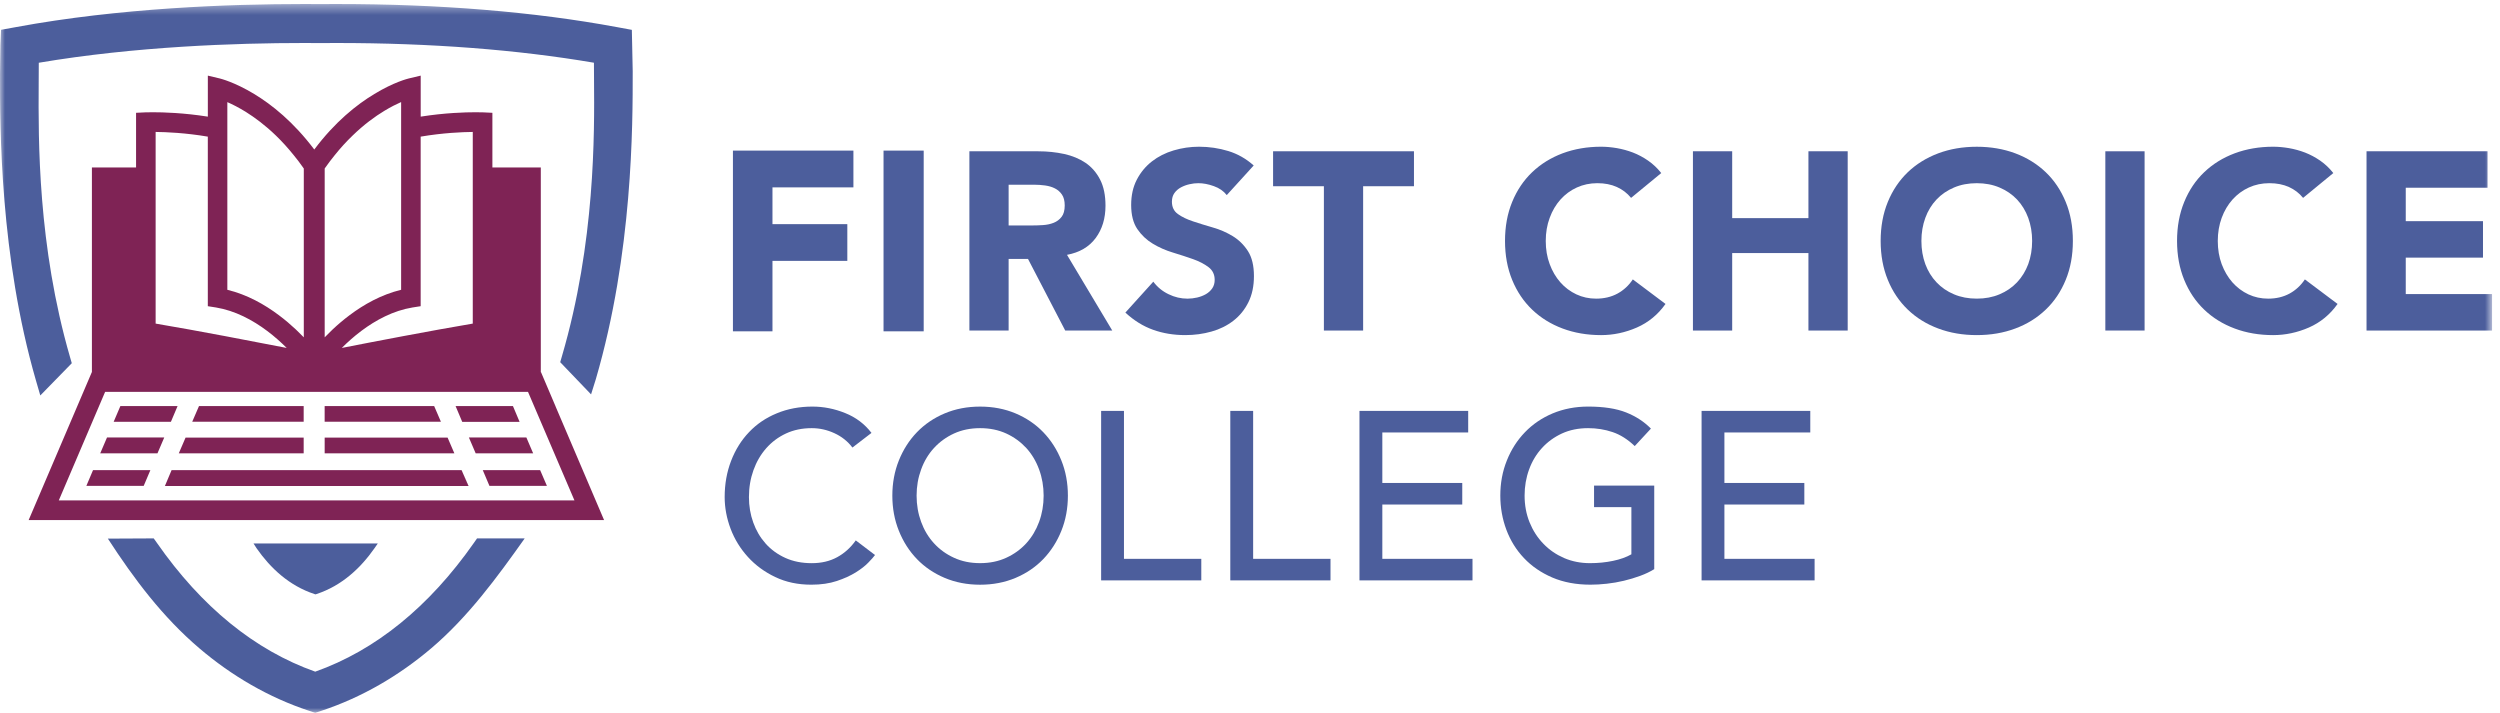 <svg width="249" height="71" viewBox="0 0 249 71" fill="none" xmlns="http://www.w3.org/2000/svg">
<path fill-rule="evenodd" clip-rule="evenodd" d="M73 15H85V18.662H76.938V22.325H84.393V25.983H76.938V33H73V15Z" fill="#4C5E9C"/>
<path fill-rule="evenodd" clip-rule="evenodd" d="M88 33H92V15H88V33Z" fill="#4C5E9C"/>
<path fill-rule="evenodd" clip-rule="evenodd" d="M100.459 22.456H102.763C103.114 22.456 103.487 22.446 103.879 22.419C104.273 22.394 104.628 22.318 104.945 22.191C105.26 22.067 105.525 21.87 105.735 21.599C105.943 21.333 106.046 20.951 106.046 20.465C106.046 20.012 105.954 19.648 105.771 19.38C105.589 19.111 105.352 18.905 105.07 18.765C104.785 18.618 104.463 18.526 104.092 18.472C103.723 18.423 103.365 18.398 103.013 18.398H100.459V22.456ZM96.551 15.069H103.414C104.318 15.069 105.174 15.16 105.987 15.335C106.794 15.512 107.505 15.806 108.115 16.215C108.723 16.628 109.208 17.184 109.567 17.881C109.928 18.577 110.107 19.449 110.107 20.49C110.107 21.75 109.782 22.825 109.131 23.706C108.478 24.589 107.524 25.147 106.273 25.382L110.782 32.923H106.097L102.388 25.787H100.459V32.923H96.551V15.069Z" fill="#4C5E9C"/>
<path fill-rule="evenodd" clip-rule="evenodd" d="M122.186 19.431C121.868 19.028 121.439 18.728 120.896 18.538C120.351 18.341 119.837 18.246 119.354 18.246C119.069 18.246 118.778 18.278 118.478 18.348C118.175 18.414 117.894 18.52 117.624 18.662C117.357 18.805 117.138 18.995 116.972 19.229C116.805 19.463 116.723 19.751 116.723 20.088C116.723 20.625 116.921 21.037 117.325 21.322C117.725 21.61 118.23 21.853 118.839 22.052C119.451 22.256 120.105 22.458 120.808 22.66C121.509 22.86 122.163 23.145 122.774 23.516C123.384 23.886 123.889 24.382 124.291 25.004C124.693 25.629 124.892 26.457 124.892 27.501C124.892 28.493 124.709 29.361 124.342 30.101C123.976 30.84 123.477 31.455 122.851 31.94C122.223 32.427 121.499 32.79 120.67 33.022C119.842 33.257 118.969 33.376 118.05 33.376C116.898 33.376 115.831 33.2 114.843 32.845C113.857 32.493 112.938 31.922 112.087 31.133L114.869 28.055C115.27 28.592 115.775 29.01 116.386 29.302C116.994 29.6 117.624 29.746 118.278 29.746C118.592 29.746 118.916 29.708 119.242 29.633C119.567 29.556 119.857 29.442 120.118 29.292C120.377 29.14 120.586 28.945 120.746 28.712C120.904 28.474 120.982 28.199 120.982 27.878C120.982 27.341 120.779 26.918 120.368 26.607C119.96 26.296 119.445 26.029 118.827 25.809C118.209 25.591 117.541 25.374 116.822 25.155C116.105 24.939 115.434 24.644 114.819 24.272C114.202 23.901 113.688 23.417 113.275 22.812C112.867 22.206 112.664 21.407 112.664 20.413C112.664 19.457 112.851 18.617 113.226 17.895C113.602 17.17 114.105 16.564 114.73 16.077C115.357 15.589 116.08 15.223 116.898 14.98C117.717 14.737 118.559 14.613 119.428 14.613C120.43 14.613 121.402 14.758 122.336 15.043C123.272 15.329 124.115 15.809 124.869 16.482L122.186 19.431Z" fill="#4C5E9C"/>
<path fill-rule="evenodd" clip-rule="evenodd" d="M131.859 18.548H126.799V15.067H140.831V18.548H135.768V32.922H131.859V18.548Z" fill="#4C5E9C"/>
<path fill-rule="evenodd" clip-rule="evenodd" d="M162.455 19.709C162.07 19.237 161.596 18.876 161.037 18.624C160.477 18.372 159.832 18.245 159.093 18.245C158.361 18.245 157.678 18.389 157.054 18.674C156.426 18.959 155.882 19.361 155.423 19.874C154.966 20.388 154.604 20.995 154.348 21.702C154.086 22.405 153.957 23.173 153.957 23.998C153.957 24.837 154.086 25.608 154.348 26.305C154.604 27 154.959 27.606 155.411 28.12C155.862 28.633 156.392 29.029 157.003 29.317C157.611 29.602 158.268 29.745 158.969 29.745C159.77 29.745 160.48 29.578 161.101 29.241C161.718 28.904 162.229 28.433 162.629 27.828L165.884 30.273C165.134 31.335 164.182 32.115 163.029 32.622C161.88 33.123 160.689 33.377 159.471 33.377C158.084 33.377 156.805 33.158 155.636 32.72C154.468 32.283 153.459 31.659 152.605 30.842C151.752 30.027 151.087 29.039 150.612 27.88C150.136 26.718 149.899 25.425 149.899 23.998C149.899 22.566 150.136 21.272 150.612 20.113C151.087 18.952 151.752 17.964 152.605 17.149C153.459 16.335 154.468 15.709 155.636 15.27C156.805 14.834 158.084 14.613 159.471 14.613C159.972 14.613 160.496 14.661 161.037 14.753C161.58 14.848 162.114 14.993 162.642 15.194C163.167 15.397 163.674 15.667 164.155 16.001C164.64 16.338 165.076 16.749 165.46 17.237L162.455 19.709Z" fill="#4C5E9C"/>
<path fill-rule="evenodd" clip-rule="evenodd" d="M168.616 15.066H172.526V21.726H180.12V15.066H184.03V32.922H180.12V25.205H172.526V32.922H168.616V15.066Z" fill="#4C5E9C"/>
<path fill-rule="evenodd" clip-rule="evenodd" d="M191.372 23.997C191.372 24.838 191.504 25.604 191.761 26.307C192.019 27.001 192.391 27.606 192.876 28.119C193.361 28.631 193.942 29.032 194.619 29.314C195.296 29.602 196.053 29.744 196.887 29.744C197.721 29.744 198.478 29.602 199.152 29.314C199.831 29.032 200.412 28.631 200.898 28.119C201.381 27.606 201.751 27.001 202.013 26.307C202.268 25.604 202.401 24.838 202.401 23.997C202.401 23.171 202.268 22.408 202.013 21.702C201.751 20.995 201.381 20.387 200.898 19.873C200.412 19.359 199.831 18.962 199.152 18.677C198.478 18.389 197.721 18.246 196.887 18.246C196.053 18.246 195.296 18.389 194.619 18.677C193.942 18.962 193.361 19.359 192.876 19.873C192.391 20.387 192.019 20.995 191.761 21.702C191.504 22.408 191.372 23.171 191.372 23.997M187.313 23.997C187.313 22.567 187.551 21.271 188.028 20.111C188.501 18.953 189.171 17.965 190.021 17.147C190.87 16.337 191.884 15.709 193.055 15.27C194.223 14.835 195.499 14.616 196.887 14.616C198.272 14.616 199.552 14.835 200.719 15.27C201.891 15.709 202.9 16.337 203.75 17.147C204.608 17.965 205.266 18.953 205.744 20.111C206.222 21.271 206.458 22.567 206.458 23.997C206.458 25.426 206.222 26.719 205.744 27.88C205.266 29.04 204.608 30.027 203.75 30.842C202.9 31.657 201.891 32.286 200.719 32.721C199.552 33.159 198.272 33.376 196.887 33.376C195.499 33.376 194.223 33.159 193.055 32.721C191.884 32.286 190.87 31.657 190.021 30.842C189.171 30.027 188.501 29.04 188.028 27.88C187.551 26.719 187.313 25.426 187.313 23.997" fill="#4C5E9C"/>
<mask id="mask0" mask-type="alpha" maskUnits="userSpaceOnUse" x="0" y="0" width="249" height="72">
<path fill-rule="evenodd" clip-rule="evenodd" d="M0 71H248.209V0.4H0V71Z" fill="white"/>
</mask>
<g mask="url(#mask0)">
<path fill-rule="evenodd" clip-rule="evenodd" d="M209.692 32.921H213.601V15.068H209.692V32.921Z" fill="#4C5E9C"/>
<path fill-rule="evenodd" clip-rule="evenodd" d="M229.388 19.709C229.004 19.237 228.533 18.876 227.974 18.624C227.411 18.372 226.766 18.245 226.027 18.245C225.295 18.245 224.612 18.389 223.988 18.674C223.361 18.959 222.819 19.361 222.358 19.874C221.9 20.388 221.54 20.995 221.279 21.702C221.022 22.405 220.891 23.173 220.891 23.998C220.891 24.837 221.022 25.608 221.279 26.305C221.54 27 221.895 27.606 222.345 28.12C222.799 28.633 223.329 29.029 223.937 29.317C224.546 29.602 225.202 29.745 225.906 29.745C226.709 29.745 227.414 29.578 228.037 29.241C228.652 28.904 229.164 28.433 229.565 27.828L232.822 30.273C232.068 31.335 231.118 32.115 229.964 32.622C228.812 33.123 227.624 33.377 226.407 33.377C225.02 33.377 223.741 33.158 222.574 32.72C221.405 32.283 220.393 31.659 219.541 30.842C218.685 30.027 218.024 29.039 217.549 27.88C217.073 26.718 216.834 25.425 216.834 23.998C216.834 22.566 217.073 21.272 217.549 20.113C218.024 18.952 218.685 17.964 219.541 17.149C220.393 16.335 221.405 15.709 222.574 15.27C223.741 14.834 225.02 14.613 226.407 14.613C226.908 14.613 227.428 14.661 227.974 14.753C228.517 14.848 229.053 14.993 229.578 15.194C230.102 15.397 230.608 15.667 231.093 16.001C231.577 16.338 232.013 16.749 232.398 17.237L229.388 19.709Z" fill="#4C5E9C"/>
<path fill-rule="evenodd" clip-rule="evenodd" d="M235.706 15.066V32.923H248.209V29.29H239.613V25.66H247.306V22.028H239.613V18.698H247.758V15.066H235.706Z" fill="#4C5E9C"/>
<path fill-rule="evenodd" clip-rule="evenodd" d="M84.902 44.575C84.43 43.953 83.827 43.476 83.103 43.145C82.373 42.81 81.626 42.644 80.849 42.644C79.902 42.644 79.048 42.82 78.281 43.177C77.514 43.535 76.861 44.025 76.314 44.646C75.769 45.266 75.346 45.989 75.045 46.827C74.745 47.663 74.594 48.555 74.594 49.51C74.594 50.4 74.736 51.244 75.022 52.036C75.305 52.832 75.716 53.532 76.256 54.138C76.791 54.739 77.448 55.218 78.221 55.568C78.992 55.918 79.872 56.092 80.849 56.092C81.814 56.092 82.662 55.892 83.385 55.495C84.112 55.097 84.729 54.541 85.235 53.824L87.152 55.28C87.027 55.456 86.805 55.705 86.489 56.03C86.176 56.359 85.756 56.683 85.235 57.01C84.713 57.331 84.088 57.621 83.351 57.866C82.617 58.111 81.769 58.235 80.805 58.235C79.475 58.235 78.281 57.983 77.213 57.472C76.147 56.965 75.24 56.297 74.491 55.472C73.737 54.642 73.165 53.712 72.77 52.671C72.378 51.627 72.177 50.577 72.177 49.51C72.177 48.205 72.392 47.004 72.82 45.896C73.245 44.791 73.841 43.839 74.609 43.037C75.373 42.232 76.291 41.61 77.366 41.168C78.441 40.719 79.627 40.496 80.924 40.496C82.026 40.496 83.113 40.71 84.178 41.141C85.246 41.568 86.12 42.228 86.8 43.118L84.902 44.575Z" fill="#4C5E9C"/>
<path fill-rule="evenodd" clip-rule="evenodd" d="M97.618 56.089C98.581 56.089 99.451 55.911 100.226 55.552C101 55.198 101.662 54.718 102.218 54.111C102.768 53.506 103.195 52.795 103.494 51.98C103.796 51.16 103.946 50.289 103.946 49.366C103.946 48.446 103.796 47.575 103.494 46.758C103.195 45.937 102.768 45.226 102.218 44.621C101.662 44.019 101 43.535 100.226 43.178C99.451 42.824 98.581 42.644 97.618 42.644C96.654 42.644 95.788 42.824 95.014 43.178C94.241 43.535 93.576 44.019 93.025 44.621C92.469 45.226 92.043 45.937 91.745 46.758C91.443 47.575 91.293 48.446 91.293 49.366C91.293 50.289 91.443 51.16 91.745 51.98C92.043 52.795 92.469 53.506 93.025 54.111C93.576 54.718 94.241 55.198 95.014 55.552C95.788 55.911 96.654 56.089 97.618 56.089M97.618 58.238C96.339 58.238 95.161 58.01 94.089 57.558C93.013 57.103 92.096 56.48 91.329 55.686C90.559 54.887 89.962 53.952 89.527 52.87C89.094 51.792 88.877 50.623 88.877 49.366C88.877 48.11 89.094 46.94 89.527 45.861C89.962 44.781 90.559 43.845 91.329 43.047C92.096 42.254 93.013 41.629 94.089 41.175C95.161 40.723 96.339 40.497 97.618 40.497C98.9 40.497 100.075 40.723 101.15 41.175C102.225 41.629 103.143 42.254 103.909 43.047C104.676 43.845 105.277 44.781 105.711 45.861C106.146 46.94 106.362 48.11 106.362 49.366C106.362 50.623 106.146 51.792 105.711 52.87C105.277 53.952 104.676 54.887 103.909 55.686C103.143 56.48 102.225 57.103 101.15 57.558C100.075 58.01 98.9 58.238 97.618 58.238" fill="#4C5E9C"/>
<path fill-rule="evenodd" clip-rule="evenodd" d="M109.673 40.926H111.947V55.66H119.649V57.806H109.673V40.926Z" fill="#4C5E9C"/>
<path fill-rule="evenodd" clip-rule="evenodd" d="M122.538 40.926H124.813V55.66H132.518V57.806H122.538V40.926Z" fill="#4C5E9C"/>
<path fill-rule="evenodd" clip-rule="evenodd" d="M135.403 40.926H146.232V43.073H137.68V48.103H145.641V50.251H137.68V55.66H146.661V57.806H135.403V40.926Z" fill="#4C5E9C"/>
<path fill-rule="evenodd" clip-rule="evenodd" d="M164.762 48.365V56.687C164.353 56.941 163.886 57.163 163.362 57.355C162.843 57.546 162.303 57.707 161.741 57.843C161.18 57.977 160.613 58.076 160.035 58.139C159.458 58.204 158.916 58.234 158.412 58.234C156.99 58.234 155.723 57.997 154.607 57.52C153.498 57.042 152.557 56.401 151.792 55.589C151.021 54.78 150.436 53.835 150.034 52.764C149.634 51.691 149.431 50.556 149.431 49.364C149.431 48.111 149.647 46.945 150.084 45.862C150.516 44.778 151.117 43.845 151.887 43.048C152.651 42.255 153.57 41.628 154.643 41.175C155.719 40.727 156.895 40.495 158.175 40.495C159.723 40.495 160.985 40.691 161.964 41.08C162.944 41.471 163.766 42.009 164.431 42.69L162.82 44.429C162.123 43.764 161.39 43.297 160.618 43.037C159.84 42.773 159.029 42.644 158.175 42.644C157.21 42.644 156.344 42.819 155.569 43.175C154.795 43.535 154.131 44.017 153.58 44.622C153.026 45.225 152.597 45.935 152.299 46.756C151.998 47.574 151.85 48.444 151.85 49.364C151.85 50.32 152.016 51.207 152.345 52.024C152.68 52.845 153.135 53.554 153.723 54.158C154.302 54.766 154.991 55.235 155.782 55.579C156.573 55.92 157.431 56.09 158.364 56.09C159.169 56.09 159.931 56.014 160.65 55.863C161.372 55.715 161.984 55.494 162.486 55.209V50.513H158.767V48.365H164.762Z" fill="#4C5E9C"/>
<path fill-rule="evenodd" clip-rule="evenodd" d="M169.477 40.926H180.304V43.073H171.751V48.103H179.712V50.251H171.751V55.66H180.734V57.806H169.477V40.926Z" fill="#4C5E9C"/>
<path fill-rule="evenodd" clip-rule="evenodd" d="M47.514 53.624L47.197 54.076C42.728 60.451 37.413 64.762 31.397 66.898C25.381 64.764 20.079 60.453 15.632 54.075L15.31 53.624L10.743 53.647C13.361 57.675 16.188 61.449 19.862 64.575C23.081 67.318 26.782 69.478 30.796 70.8L31.392 70.999L31.998 70.8C36.035 69.466 39.75 67.297 42.989 64.538C46.645 61.42 49.49 57.528 52.259 53.628L47.514 53.624Z" fill="#4C5E9C"/>
<path fill-rule="evenodd" clip-rule="evenodd" d="M62.932 2.974L61.41 2.693C53.184 1.171 43.802 0.399 33.502 0.399C32.962 0.399 32.427 0.4 31.909 0.405C31.375 0.4 30.837 0.399 30.276 0.399C22.858 0.399 11.863 0.798 1.617 2.694L0.104 2.969L0.04 4.507C0.038 4.514 -0 7.381 -0 7.381C-0.002 12.802 -0.005 25.495 3.579 37.892L4.014 39.388L7.15 36.176L6.98 35.588C3.753 24.447 3.819 13.974 3.853 8.346C3.858 7.842 3.862 6.457 3.863 6.25C13.451 4.627 23.473 4.283 30.274 4.283C30.817 4.283 31.356 4.284 31.917 4.29C32.447 4.284 32.981 4.283 33.527 4.283C42.885 4.283 51.502 4.942 59.156 6.247C59.156 6.35 59.16 7.5 59.166 8.044C59.207 13.271 59.296 24.149 55.966 35.49L55.797 36.074L58.87 39.28L59.343 37.77C63.025 25.173 63.021 12.508 63.018 7.101L62.932 2.974Z" fill="#4C5E9C"/>
<path fill-rule="evenodd" clip-rule="evenodd" d="M37.628 54.13H25.25L25.553 54.604C26.93 56.583 28.804 58.338 31.313 59.165L31.422 59.201L31.53 59.165C34.039 58.338 35.915 56.584 37.3 54.604L37.628 54.13Z" fill="#4C5E9C"/>
<path fill-rule="evenodd" clip-rule="evenodd" d="M15.501 16.682V13.141C16.574 13.154 18.476 13.232 20.698 13.609V16.682V30.497L21.514 30.625C23.426 30.941 25.173 31.881 26.604 32.957C27.349 33.513 28.007 34.11 28.556 34.655C25.475 34.053 19.599 32.921 15.501 32.23V16.682ZM22.643 16.682V13.999V12.991V11.993V10.172C23.143 10.389 23.761 10.7 24.474 11.138C25.374 11.703 26.414 12.467 27.487 13.508C28.08 14.081 28.685 14.741 29.283 15.49C29.591 15.861 29.889 16.26 30.185 16.682C30.206 16.715 30.235 16.751 30.258 16.784V33.598C30.017 33.35 29.754 33.087 29.474 32.822C28.97 32.349 28.4 31.858 27.766 31.386C26.358 30.329 24.63 29.348 22.643 28.863V16.682ZM32.339 16.784C32.36 16.751 32.389 16.715 32.41 16.682C32.706 16.26 33.01 15.861 33.316 15.484C33.914 14.734 34.519 14.077 35.112 13.508C36.248 12.404 37.344 11.606 38.285 11.037C38.927 10.648 39.494 10.366 39.952 10.165V11.993V12.991V13.999V16.682V28.863C37.965 29.348 36.235 30.329 34.827 31.386C34.195 31.858 33.624 32.349 33.121 32.822C32.841 33.087 32.579 33.35 32.339 33.598V16.784ZM41.082 30.625L41.898 30.497V16.682V13.609C44.119 13.232 46.021 13.154 47.088 13.141V16.682V32.23C42.994 32.921 37.127 34.048 34.043 34.655C34.587 34.11 35.248 33.513 35.99 32.957C37.423 31.881 39.169 30.941 41.082 30.625V30.625ZM55.364 40.551L55.321 40.442L53.884 37.068H53.864V16.678H49.042V11.235L48.117 11.191C48.094 11.191 47.834 11.18 47.366 11.18C46.331 11.18 44.319 11.235 41.902 11.617V7.532L40.704 7.817C40.618 7.839 39.225 8.179 37.288 9.361C35.535 10.412 33.359 12.143 31.302 14.892C29.235 12.143 27.058 10.412 25.315 9.361C23.367 8.179 21.975 7.839 21.899 7.817L20.701 7.532V11.617C18.274 11.235 16.261 11.18 15.228 11.18C14.76 11.18 14.499 11.191 14.476 11.191L13.552 11.235V16.678H9.154V37.047L2.854 51.798H60.165L55.364 40.551ZM5.857 49.837L10.471 39.029H52.589L57.214 49.837H5.857Z" fill="#7F2355"/>
<path fill-rule="evenodd" clip-rule="evenodd" d="M30.246 40.442V42.007H19.145L19.821 40.442H30.246Z" fill="#7F2355"/>
<path fill-rule="evenodd" clip-rule="evenodd" d="M30.246 43.585V45.15H17.808L18.482 43.585H30.246Z" fill="#7F2355"/>
<path fill-rule="evenodd" clip-rule="evenodd" d="M43.916 42.007H32.335V40.442H43.241L43.916 42.007Z" fill="#7F2355"/>
<path fill-rule="evenodd" clip-rule="evenodd" d="M45.254 45.15H32.337V43.585H44.58L45.254 45.15Z" fill="#7F2355"/>
<path fill-rule="evenodd" clip-rule="evenodd" d="M46.658 48.403H16.425L17.089 46.826H45.973L46.658 48.403Z" fill="#7F2355"/>
<path fill-rule="evenodd" clip-rule="evenodd" d="M14.977 46.826L14.313 48.393H8.601L9.265 46.826H14.977Z" fill="#7F2355"/>
<path fill-rule="evenodd" clip-rule="evenodd" d="M54.473 48.393H48.748L48.084 46.826H53.798L54.473 48.393Z" fill="#7F2355"/>
<path fill-rule="evenodd" clip-rule="evenodd" d="M53.101 45.15H47.377L46.701 43.573H52.427L53.101 45.15Z" fill="#7F2355"/>
<path fill-rule="evenodd" clip-rule="evenodd" d="M16.359 43.574L15.684 45.151H9.982L10.658 43.574H16.359Z" fill="#7F2355"/>
<path fill-rule="evenodd" clip-rule="evenodd" d="M17.687 40.443H11.99L11.32 42.013H17.022L17.687 40.443Z" fill="#7F2355"/>
<path fill-rule="evenodd" clip-rule="evenodd" d="M51.752 42.018H46.038L45.374 40.441H51.088L51.752 42.018Z" fill="#7F2355"/>
<path fill-rule="evenodd" clip-rule="evenodd" d="M46.658 48.403H46.637L45.973 46.826L46.658 48.403Z" fill="#7F2355"/>
</g>
</svg>
